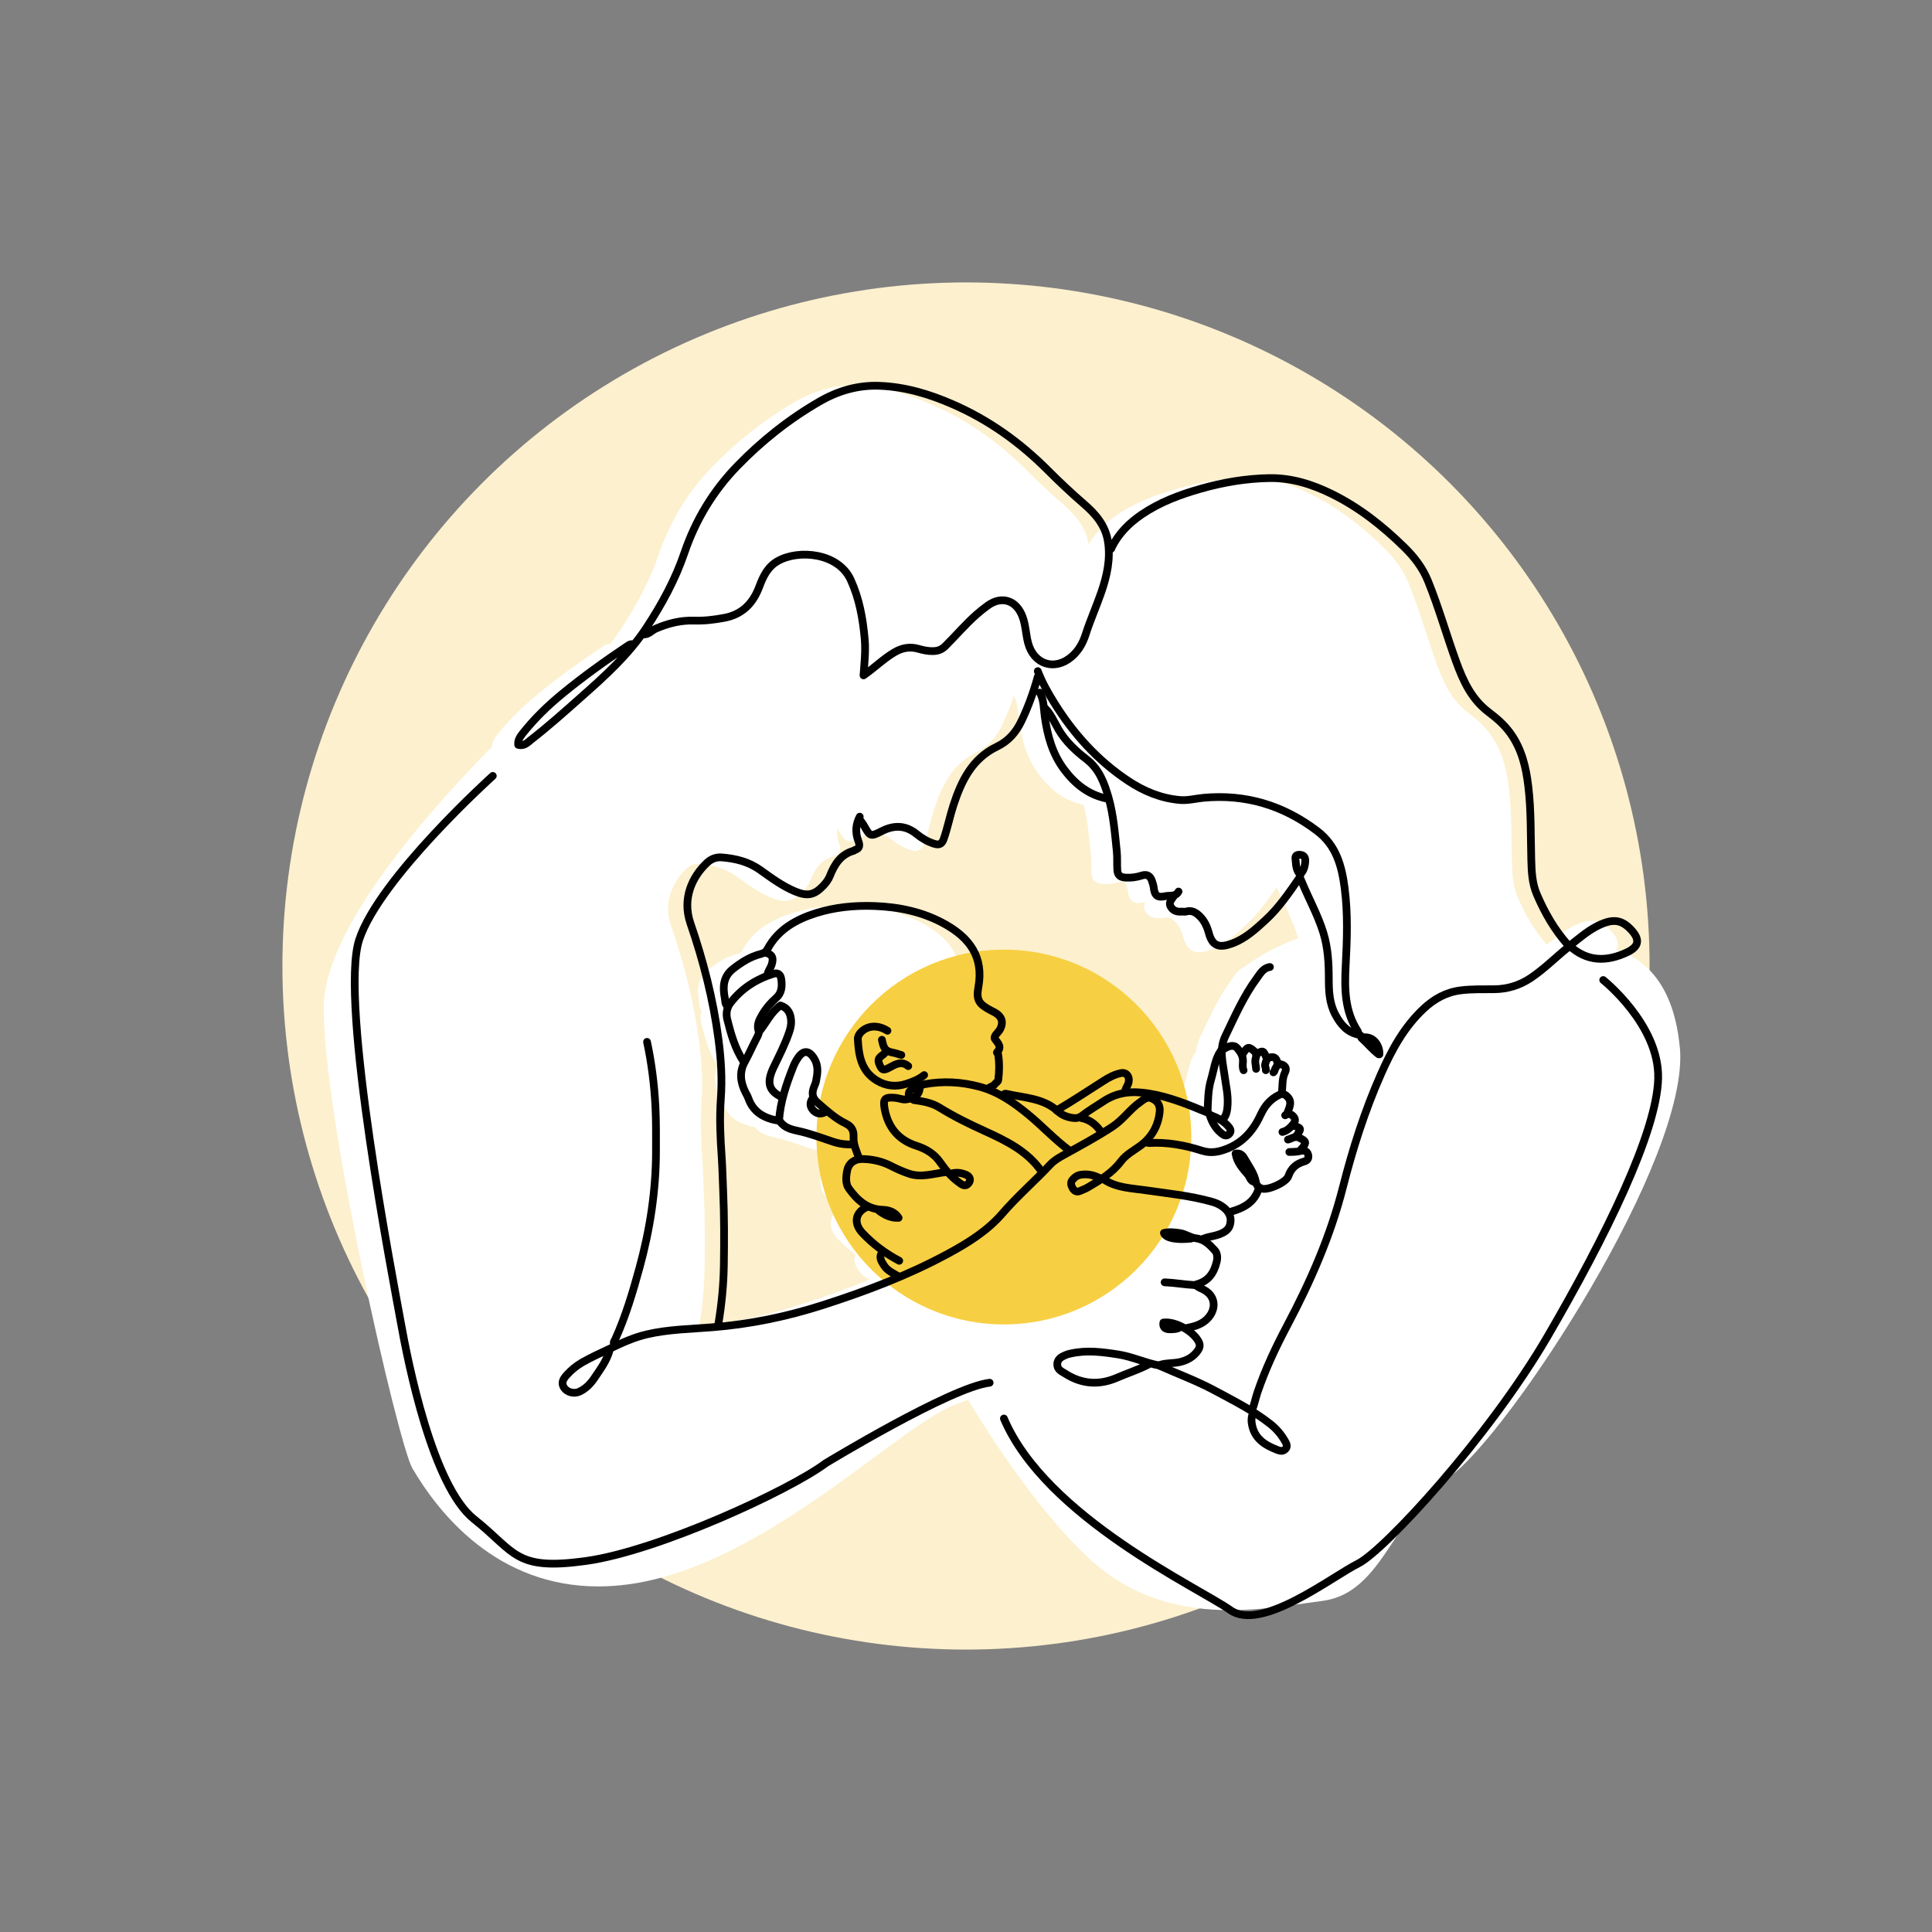 <?xml version="1.0" encoding="UTF-8"?><svg id="Ebene_1" xmlns="http://www.w3.org/2000/svg" viewBox="0 0 500 500"><rect x="0" y="0" width="500" height="500" fill="#808080" stroke="none"/><defs><style>.cls-1{fill:none;stroke:#000;stroke-linecap:round;stroke-linejoin:round;stroke-width:2px;}.cls-2{fill:#fcf0ce;}.cls-3{fill:#fff;}.cls-4{fill:#f7cf42;}</style></defs><circle class="cls-2" cx="250" cy="250" r="176.91"/><path class="cls-3" d="M434.73,271.09c-.93-10.01-4.19-17.32-9.68-21.71-2.28-1.82-4.63-2.89-6.75-3.52.16-.28.27-.58.33-.88.25-1.22-.28-2.52-1.59-3.97-2.95-3.25-5.76-3.54-10.37-1.07-1.89,1.01-3.56,2.34-5.18,3.63-.39.31-.78.62-1.18.93-2.97-3.39-5.48-7.51-7.66-12.58-1.11-2.6-1.27-5.33-1.36-8.64-.04-1.67-.07-3.34-.09-5.02-.06-4.61-.12-9.38-.68-14.07-.53-4.4-1.5-9.51-4.75-14.06-1.76-2.45-4.03-4.32-5.82-5.67-4.05-3.06-6.12-7.14-8.16-12.72-1.01-2.78-1.95-5.64-2.86-8.41-1.35-4.11-2.75-8.36-4.41-12.46-1.3-3.22-3.32-6.1-6.34-9.06-6.36-6.24-12.59-10.81-19.05-13.97-5.89-2.89-11.31-4.23-16.53-4.16-5.76.1-11.81,1.05-17.99,2.81-6.59,1.87-11.37,3.96-15.5,6.77-3.26,2.22-5.68,4.73-7.39,7.64,0-.02,0-.03,0-.05-.73-4.73-3.76-7.89-6.62-10.36-2.93-2.53-5.95-5.35-9.22-8.62-7.61-7.61-15.74-13.25-24.85-17.22-7.02-3.06-13.11-4.6-19.16-4.85-5.57-.23-10.83,1.14-16.09,4.18-7.76,4.49-15,10.17-21.49,16.87-6.24,6.44-10.89,14.08-13.84,22.73-2.12,6.23-5.22,12.33-9.73,19.19-.89,1.35-1.83,2.64-2.83,3.89,0,0-.02,0-.02,0-.58-.04-1.08.11-1.63.48-6.88,4.61-12.36,8.63-17.24,12.66-4.05,3.34-7.37,6.66-10.17,10.18-.62.78-1.44,1.82-1.46,3.23-15.61,15.85-43.21,46.7-43.57,66.99-.48,27.5,19.2,113.41,22.92,119.79,6.94,11.89,22,30.58,48.12,30.58,2.57,0,5.26-.18,8.05-.57,23.22-3.22,46.29-20.25,63.14-32.67,8.73-6.44,16.27-12,21.46-13.94,1.02-.38,2.03-.75,3.04-1.1,7.38,12.12,19.03,29.56,31.07,40.82,11.61,10.86,24.87,13.6,36.82,13.6,7.02,0,13.59-.94,19.12-1.74,1.61-.23,3.15-.45,4.6-.64,8.99-1.15,13.62-8.14,18.53-15.54,3.71-5.6,7.91-11.94,14.53-16.63,15.13-10.72,62.22-82.33,59.55-111.07ZM180.88,259.32c.03.13.04.28.05.43.04.5.11,1.27.64,1.87-.32,1.03-.34,2.16-.05,3.32.92,3.67,2.01,7.54,4.24,10.99-1.1,2.46-.93,5.09.52,8,.08.17.17.33.26.49.16.29.31.56.41.84,1.24,3.59,4.01,5.69,8.46,6.45,1.39,1.83,3.37,2.28,5.29,2.71l.14.03c2.32.52,4.62,1.31,6.85,2.09.56.19,1.11.38,1.67.57,1.53.52,3.11.78,4.73.78.15,0,.31,0,.47-.01.2.66.44,1.3.68,1.93.05.14.1.28.16.42-1.49.54-2.53,1.73-2.86,3.41-.3,1.51-.56,3.7.6,5.3,1.02,1.4,2.29,2.92,3.96,4.05-1.09.75-1.8,1.75-2.03,2.88-.31,1.54.28,3.2,1.66,4.67,1.44,1.53,3.04,2.94,4.78,4.23-.9,1.56.03,3.01.62,3.92l.09.13c.71,1.1,1.73,1.75,2.76,2.35-5.46,2.26-11.48,4.44-18.27,6.62-8.51,2.73-17.15,4.54-25.73,5.41.82-5.08,1.29-10.06,1.36-14.81.09-5.28.14-12.23-.17-19.24-.05-1.03-.08-2.06-.12-3.09-.07-1.93-.14-3.93-.27-5.89-.31-4.5-.6-9.72-.23-14.76.36-4.87.16-9.89-.61-15.79-1.29-9.78-3.67-19.63-7.28-30.1-2.55-7.41,1.92-12.75,3.97-14.7.99-.94,2.02-1.33,3.27-1.23,4.02.33,6.93,1.28,9.45,3.06l.76.54c2.65,1.89,5.39,3.85,8.54,5.15,3.43,1.42,5.64.98,8.15-1.65.93-.98,1.56-1.9,1.92-2.82,1.04-2.65,2.46-5.23,5.73-6.1.19-.05.33-.15.43-.24.62-.21,1.07-.57,1.32-1.05.41-.8.17-1.68-.08-2.35-.47-1.25-.59-2.45-.36-3.63.09.13.18.27.26.4,1.85,3.27,2.45,3.46,5.78,1.77,3.05-1.54,5.6-1.33,8.03.64,1.57,1.27,3.13,2.14,4.77,2.66.39.12.83.23,1.27.23.9,0,1.82-.43,2.37-2.01.54-1.56.97-3.17,1.37-4.72.34-1.3.69-2.64,1.11-3.92,1.91-5.86,4.54-11.71,10.83-14.74,2.95-1.42,5.16-3.72,6.74-7.01,1.2-2.5,2.24-5.12,3.16-7.91-.04.19-.02.39.08.58.71,1.28.85,2.72.99,4.25.05.52.1,1.03.17,1.54.84,6.15,2.44,10.53,5.2,14.2,3.26,4.35,7.05,6.92,11.57,7.85.94,3.66,1.33,7.48,1.7,11.19l.17,1.69c.09.84.09,1.69.09,2.59,0,.72,0,1.47.05,2.22.17,2.59,2.24,2.72,3.02,2.77,1.48.09,2.98-.1,4.45-.58.41-.14.74-.15.96-.03.31.16.5.59.61.93l.07.21c.14.42.27.82.31,1.23.12,1.01.35,2.13,1.23,2.76.47.33,1,.44,1.54.44.45,0,.9-.08,1.3-.17.13-.03.28-.05.44-.06-.31.59-.5,1.31-.11,2.13.66,1.39,2.02,2.1,3.7,1.95.12,0,.25,0,.38.01.29.02.66.05,1.04-.06.89-.26,1.61-.01,2.57.89,1.03.96,1.76,2.3,2.23,4.08.48,1.81,1.25,2.97,2.36,3.54.56.29,1.17.4,1.79.4,1.08,0,2.18-.34,3.12-.7,3.54-1.33,6.26-3.84,8.89-6.26,3.17-2.92,5.67-6.44,8.05-9.89.64,1.53,1.33,3.04,2.01,4.5,1.26,2.71,2.56,5.51,3.44,8.41.04.13.07.26.11.39-6.36,2.06-11.86,5.76-14.41,7.64-.59.28-1.07.69-1.48,1.14,0,0-.02.01-.02.02h0c-.36.4-.66.83-.94,1.23-.12.17-.24.33-.35.5-2.99,4.05-5.15,8.6-7.24,13.01-.34.71-.68,1.43-1.02,2.14-.58,1.2-.85,2.38-.96,3.53-.06.05-.11.09-.16.15-1.18,1.71-1.63,3.63-2.07,5.48-.17.74-.34,1.43-.54,2.12-.74,2.44-.82,4.95-.9,7.38,0,.07,0,.15,0,.22-4.52-1.86-9.2-3.73-14.26-4.53-1.87-.3-3.57-.39-5.14-.28.04-.08.08-.16.12-.26.2-.4.44-.86.54-1.4.2-1.06-.05-2.04-.71-2.69-.58-.58-1.42-.81-2.3-.63-1.93.38-3.6,1.34-4.98,2.23l-1.18.76c-3.33,2.15-6.76,4.36-10.22,6.42-2.9-2.24-6.34-2.85-9.68-3.43-1.05-.18-2.14-.37-3.18-.61-.64-.15-1.13-.02-1.47.36-.58-.31-1.17-.6-1.78-.88.26-.15.52-.35.74-.66.03-.04.13-.12.21-.19.28-.22.74-.6.82-1.27.31-2.47.3-4.72-.03-6.87-.02-.12-.06-.22-.1-.31,1.05-1.5.08-2.76-.52-3.54-.09-.11-.18-.23-.26-.35.03-.08.1-.19.19-.31l.22-.25c.33-.38.71-.81.98-1.37.96-2.02.47-3.82-1.38-5.06-.35-.24-.71-.42-1.05-.59l-.31-.16c-2.99-1.56-3.42-2.33-2.9-5.16,1.36-7.42-1.61-13.06-9.1-17.23-5.32-2.96-11.43-4.53-18.68-4.79-5.67-.21-10.69.41-15.34,1.88-6.44,2.03-10.59,5.11-13.06,9.7-.28.51-.54.7-1.23.88-3.11.78-5.65,2.57-7.52,4.04-3.14,2.48-2.87,5.97-2.4,8.37Z"/><circle class="cls-4" cx="259.8" cy="294.26" r="48.5"/><path class="cls-1" d="M405.77,244.53c-3.47-3.88-6.01-8.34-8.05-13.1-1.22-2.85-1.35-5.92-1.43-8.96-.17-6.34-.01-12.7-.77-19-.58-4.85-1.66-9.54-4.6-13.66-1.57-2.2-3.56-3.92-5.63-5.48-4.47-3.38-6.6-8.05-8.45-13.12-2.51-6.91-4.5-14.01-7.27-20.83-1.39-3.43-3.56-6.24-6.14-8.76-5.61-5.5-11.72-10.33-18.82-13.82-5.09-2.5-10.46-4.17-16.14-4.07-6.02.11-11.94,1.11-17.76,2.77-5.4,1.54-10.57,3.47-15.24,6.65-3.26,2.22-5.93,4.9-7.72,8.44-.09.19-.08.62-.52.55"/><path class="cls-1" d="M222.5,211.35c-1.07,2.04-1.18,4.12-.37,6.28.37.98.5,1.97-.88,2.33-.07.02-.11.15-.18.17-3.46.92-5.1,3.52-6.32,6.62-.36.92-1.02,1.78-1.74,2.53-2.29,2.4-4.1,2.72-7.19,1.44-3.35-1.39-6.22-3.53-9.12-5.6-2.99-2.12-6.32-2.93-9.88-3.22-1.59-.13-2.86.44-3.94,1.47-3.61,3.44-6.45,9.06-4.19,15.61,3.35,9.73,5.89,19.69,7.24,29.93.69,5.19,1,10.35.61,15.61-.36,4.93-.11,9.92.23,14.88.2,2.98.26,5.98.39,8.96.28,6.39.27,12.79.17,19.19-.08,5.05-.58,10.08-1.41,15.06"/><path class="cls-1" d="M166.55,164.19c1.32.07,2.11-1.04,3.2-1.51,3.19-1.37,6.43-2.18,9.89-2.07,2.66.09,5.28-.23,7.89-.73,4.61-.88,7.39-3.79,8.98-8.06.99-2.65,2.17-5.16,4.83-6.65,5.43-3.04,15.63-2.07,18.81,4.87,2.23,4.87,3.18,10.08,3.64,15.41.27,3.07-.08,6.1-.31,9.34,2.84-1.96,5.15-4.29,7.98-5.96,2.03-1.2,4.03-1.55,6.3-.9,1.15.33,2.34.59,3.58.58,1.27,0,2.3-.32,3.25-1.25,2.77-2.73,5.27-5.72,8.21-8.29.93-.81,1.89-1.59,2.89-2.3,3.66-2.59,7.43-1.27,8.98,3.03.78,2.16.82,4.45,1.39,6.65,1.46,5.61,6.92,7.39,11.32,3.57,1.77-1.54,2.88-3.51,3.59-5.73,1.19-3.72,2.8-7.28,4.06-10.96,1.44-4.19,2.42-8.52,1.71-13.07-.66-4.27-3.28-7.21-6.33-9.83-3.21-2.77-6.28-5.68-9.27-8.67-7.18-7.18-15.24-12.97-24.59-17.04-6.05-2.64-12.25-4.51-18.85-4.77-5.58-.23-10.75,1.25-15.62,4.07-7.91,4.57-14.97,10.19-21.3,16.72-6.22,6.42-10.75,13.93-13.64,22.4-2.36,6.93-5.81,13.28-9.83,19.39-4.6,6.99-10.69,12.47-16.87,17.94-4.26,3.77-8.48,7.56-12.97,11.05-.89.69-1.78,1.78-3.36,1.34-.14-1.31.63-2.27,1.27-3.08,2.96-3.72,6.37-7.03,10.03-10.04,5.48-4.52,11.27-8.65,17.18-12.6.37-.25.68-.36,1.09-.34"/><path class="cls-1" d="M405.95,245.06c-3.32,2.65-6.3,5.71-9.86,8.08-2.84,1.88-5.93,2.83-9.33,2.87-2.93.04-5.85-.08-8.79.3-3.76.49-6.8,2.2-9.5,4.71-5.11,4.76-8.34,10.76-11.11,17.04-4.17,9.44-7.29,19.26-9.83,29.24-3.2,12.56-8.34,24.28-14.37,35.68-2.97,5.61-5.68,11.35-7.73,17.38-.52,1.54-.81,3.15-1.43,4.66"/><path class="cls-1" d="M268.58,173.69c1.11,2.92,2.64,5.61,4.29,8.26,4.98,7.99,11.15,14.83,19.02,20.08,4.1,2.74,8.51,4.57,13.46,5.01,2.06.18,4.06-.38,6.09-.57,10.96-1.01,20.68,1.94,29.44,8.59,4.99,3.79,6.37,9.11,7.11,14.75.87,6.67.62,13.37.27,20.08-.3,5.87-.31,11.81,3.16,17.04.08.12.01.35.01.53"/><path class="cls-1" d="M255.85,281.65c.46-.47,1.22-.5,1.61-1.08.27-.39.82-.56.89-1.08.28-2.21.31-4.42-.03-6.63-.02-.12-.4-.43-.31-.53,1.42-1.42.22-2.36-.53-3.45-.23-.33.05-.89.34-1.22.39-.46.81-.87,1.08-1.44.78-1.65.42-2.96-1.08-3.97-.41-.28-.84-.47-1.27-.69-3.15-1.64-3.98-2.69-3.35-6.09,1.44-7.83-2.3-12.76-8.67-16.32-5.67-3.16-11.85-4.45-18.28-4.68-5.11-.18-10.18.31-15.05,1.84-5.19,1.64-9.83,4.23-12.56,9.28-.41.76-.89,1.08-1.79,1.31-2.69.68-5.02,2.17-7.19,3.88-2.53,2-2.64,4.72-2.08,7.52.14.69-.03,1.68.83,2.17"/><path class="cls-1" d="M167.45,269.63c1.2,5.56,1.89,11.17,2.18,16.86.19,3.77.14,7.53.14,11.3.01,10.3-1.55,20.38-4.27,30.31-1.72,6.29-3.57,12.52-6.26,18.48-.16.35-.67.87-.23,1.41"/><path class="cls-1" d="M284.72,304.96c-1.58-.85-3.21-1.22-5.03-.93-.95.15-1.58.65-2.13,1.3-.58.67-.37,1.48.01,2.13.41.69,1,1.18,1.96.75.66-.3,1.34-.53,1.97-.9,3.2-1.87,6.33-3.74,8.64-6.8,1.28-1.7,3.25-2.73,4.97-3.99,2.95-2.17,4.63-5.14,5.01-8.78.16-1.51-.4-2.73-1.94-3.43-1.37-.62-2.1.21-3.08.89-2.64,1.82-4.43,4.56-7.13,6.34-4.18,2.75-8.57,5.09-12.93,7.51-1.16.65-2.31,1.34-3.23,2.33-4.04,4.32-8.54,8.19-12.42,12.69-3.89,4.5-8.93,7.62-14.13,10.43-10.34,5.59-21.28,9.72-32.45,13.3-9.3,2.98-18.8,4.93-28.52,5.7-5.64.45-11.31.54-16.85,1.82-3.35.77-6.44,2.19-9.54,3.68-2.39,1.14-4.82,2.21-7.11,3.52-1.54.88-2.95,2.01-4.15,3.36-.86.97-1.5,1.98-.69,3.23.8,1.23,2.6,1.68,3.93,1.08,1.7-.77,2.93-2.04,3.96-3.57,1.53-2.28,3.19-4.48,3.93-7.18"/><path class="cls-1" d="M268.58,175.13c-1.09,3.95-2.46,7.78-4.25,11.5-1.42,2.97-3.41,5.2-6.33,6.6-6.45,3.11-9.22,8.92-11.28,15.25-.92,2.84-1.49,5.79-2.48,8.62-.52,1.5-1.31,1.64-2.56,1.24-1.67-.53-3.13-1.41-4.49-2.51-2.81-2.28-5.78-2.36-8.97-.74-2.96,1.5-3.02,1.43-4.63-1.42-.32-.57-.76-1.05-1.09-1.6"/><path class="cls-1" d="M299.97,353.38c-3.6-.67-6.96-2.29-10.58-2.85-4.11-.64-8.23-1.19-12.38-.22-.29.07-.64.13-.88.23-1.14.5-2.44.93-2.51,2.48-.06,1.45,1.14,1.89,2.13,2.52,4.25,2.7,8.71,3,13.26,1.04,2.68-1.16,5.47-2.05,8.08-3.38"/><path class="cls-1" d="M336.55,226.41c-1-.99-1.14-2.3-1.23-3.59-.05-.64-.36-1.59.87-1.61,1.24-.03,1.7.67,1.61,1.79-.08,1.01-.32,2.1-.94,2.83-.81.95-.28,1.58.04,2.37,1.83,4.44,4.18,8.63,5.6,13.26,1.17,3.83,1.38,7.73,1.39,11.67,0,3.29.09,6.48,1.74,9.54,1.42,2.63,3.16,4.58,6.16,5.15.27.05.35.25.54.37"/><path class="cls-1" d="M336.19,227.31c-2.62,3.79-5.21,7.61-8.62,10.75-2.6,2.39-5.23,4.82-8.6,6.08-3.19,1.2-5.17.93-6.12-2.65-.44-1.65-1.16-3.26-2.47-4.49-.97-.91-2.01-1.5-3.41-1.09-.39.11-.83-.01-1.25.02-1.26.11-2.31-.35-2.83-1.46-.46-.97.36-1.73.86-2.49"/><path class="cls-1" d="M333.14,288.1c.55-1.52,1.48-3.06-.18-4.48-.59-.5-1.14-.65-1.99-.23-2.24,1.11-3.64,2.79-4.68,5.04-1.82,3.96-4.46,7.17-8.73,8.85-2.18.86-4.19,1.25-6.48.52-4.42-1.41-8.95-2.26-13.62-1.99-.33.02-.6-.12-.9-.19"/><path class="cls-1" d="M406.13,244.71c4.53,4.18,9.57,4.26,14.88,1.78,3.12-1.45,3.49-3.26,1.26-5.72-2.58-2.84-4.96-3.22-9.31-.89-2.35,1.26-4.36,3.03-6.46,4.65"/><path class="cls-1" d="M270.38,183.2c1.62,1.58,2.44,3.68,3.56,5.58,1.84,3.12,4.4,5.52,7.21,7.68,3.29,2.52,4.64,6.12,5.72,9.88,1.3,4.57,1.66,9.29,2.15,13.99.17,1.6.03,3.22.14,4.84.1,1.58,1,1.88,2.21,1.96,1.4.09,2.79-.11,4.12-.54,1.46-.48,2.26.2,2.66,1.46.16.51.35,1.03.42,1.6.25,2.13.94,2.74,3.01,2.28,1.15-.26,2.66.23,3.42-1.2"/><path class="cls-1" d="M269.66,303.34c-3.65-5.4-9.31-8.12-14.92-10.67-3.99-1.81-7.89-3.73-11.6-6.03-2.06-1.28-4.34-1.62-6.65-1.95"/><path class="cls-1" d="M202.41,283.98c-3.51-1.65-4.12-3.81-2.14-7.89,1.42-2.94,2.91-5.85,3.97-8.96.32-.96.55-1.89.5-2.88-.09-1.85-.72-3.36-2.76-4.03-2.48,1.71-3.64,4.49-5.48,6.72"/><path class="cls-1" d="M192.37,274.65c-2.14-3.29-3.2-7-4.14-10.76-.4-1.58-.14-3.09.77-4.28,2.84-3.73,6.6-6.17,11.08-7.58,1.48-.47,1.98.41,2.12,1.46.24,1.77.13,3.52-1.39,4.84-1.42,1.24-2.63,2.68-3.57,4.31-.72,1.25-1.43,2.54-.94,4.12.22.7-.2,1.35-.52,1.97-1.05,2.01-1.95,4.11-3.05,6.1-1.47,2.67-1.09,5.3.2,7.88.24.48.53.92.71,1.44,1.29,3.75,4.22,5.32,7.97,5.91.32-4.88,1.88-9.46,3.67-13.98.33-.83.74-1.6,1.25-2.34,1.39-2.03,2.85-1.94,4.16.18,1.21,1.94.89,3.92.49,5.93-.1.48-.32.96-.51,1.44-.64,1.63-.5,2.88,1.03,4.18,2.29,1.96,4.47,4.01,7.22,5.32,1.45.69,2.07,1.82,1.98,3.41-.11,2,.79,3.75,1.43,5.56"/><path class="cls-1" d="M285.8,305.32c3.22,2.11,6.95,2.17,10.58,2.7,5.83.85,11.7,1.41,17.4,3.03,2.76.79,4.9,2.76,4.69,5.03-.12,1.23-.47,2.03-1.61,2.74-1.7,1.06-3.64,1.07-5.41,1.74"/><path class="cls-1" d="M229.67,266.76c-2.47-1.57-5.1-1.4-6.83.34-.53.53-.87,1.21-.84,1.81.24,4.23.85,8.3,4.97,10.77,2.4,1.43,4.96,1.65,7.52.83,1.63-.52,3.3-1.15,4.68-2.28"/><path class="cls-1" d="M309.65,332.39c3.07-.8,4.55-2.94,5.24-5.91.26-1.1.11-2.2-.46-2.83-1.33-1.45-2.68-2.92-4.95-3.18-1.39-.16-2.67-1.14-4.13-1.35-1.37-.19-2.75-.38-4.13-.03.43,1.31,3.13,1.86,7,1.46"/><path class="cls-1" d="M237.74,281.11c-2.39.81-2.99,1.59-2.3,3.12-1.29.73-2.56-.01-3.79-.12-2.68-.23-3.2.24-2.7,2.92.9,4.79,3.57,8,8.25,9.51,2.47.8,4.59,2.06,6.13,4.28,1.35,1.94,2.89,3.8,4.84,5.19.67.48,1.56,1.33,2.49.22.65-.77.43-1.72-.54-2.15-1.27-.56-2.58-.76-3.94-.36"/><path class="cls-1" d="M269.12,179.25c1.06,1.9.97,4.04,1.25,6.1.68,4.97,1.97,9.72,5.03,13.8,2.83,3.78,6.35,6.58,11.11,7.54"/><path class="cls-1" d="M300.32,353.56c4.67,2.08,9.48,3.85,13.99,6.28,4.98,2.69,10.07,5.2,14.54,8.76,1.54,1.23,2.76,2.69,3.7,4.35.31.54.85,1.4.05,2.13-.62.57-1.29.44-1.98.18-3.32-1.28-6.12-3-6.68-6.99-.12-.86-.02-1.57.22-2.34"/><path class="cls-1" d="M291.18,282.36c.15-.83.75-1.48.92-2.33.28-1.45-.59-2.59-1.99-2.31-1.7.34-3.21,1.16-4.68,2.11-3.97,2.56-7.93,5.14-12,7.55"/><path class="cls-1" d="M328.66,250.26c-1.74.24-2.51,1.7-3.38,2.89-3.41,4.62-5.7,9.86-8.17,15.01-1.66,3.46-.65,6.75-.21,10.07.33,2.51.94,4.99.81,7.54-.08,1.49-.22,3-1.42,4.13"/><path class="cls-1" d="M227.52,313.39c1.5,1.1,3.1,1.88,5.04,1.78-.96-1.55-2.61-2.03-4.15-2.08-4.05-.13-6.6-2.57-8.72-5.49-.9-1.24-.77-3-.45-4.62.43-2.15,2.11-3.07,3.97-3.03,2.57.05,5.04.6,7.35,1.78,1.51.77,3.04,1.46,4.65,2.01,3.25,1.1,6.36-.02,9.51-.39"/><path class="cls-1" d="M259.8,283.26c.18-.29.49-.22.71-.17,4.57,1.05,9.52,1.08,13.25,4.5,1.17,1.08,2.5,1.55,3.97,1.74.83.11,1.56,0,2.37-.64,1.73-1.35,3.66-2.46,5.49-3.68,3.64-2.43,7.44-2.7,11.69-2.02,5.32.85,10.17,2.87,15.07,4.89.73.3.71.7.92,1.28.61,1.68,1.57,3.2,3.02,4.3.51.39,1.14.68,1.79.03.65-.65.37-1.29-.03-1.79-1.21-1.5-2.87-2.38-4.64-3.06"/><path class="cls-1" d="M235.41,284.34c1.47-.12,2.42-1.31,2.56-2.35.15-1.13.65-1.27,1.38-1.41,4.77-.85,9.47-.6,14.18.67,4.85,1.31,8.77,4.06,12.57,7.18,3.67,3.02,6.89,6.54,10.73,9.36"/><path class="cls-1" d="M201.88,290.25c1.23,1.72,3.12,2.1,5.02,2.52,2.94.66,5.76,1.72,8.61,2.68,1.69.57,3.42.81,5.2.71"/><path class="cls-1" d="M333.68,298.14c.96-.05,1.91,0,2.89-.27.49-.13,1.68-.28,1.98.97.27,1.12-.33,1.55-1.12,1.78-2,.59-3.28,1.71-4,3.77-.58,1.67-5.39,3.77-6.92,3.2-.62-.23-1.31-.7-1.46-1.57-.42-2.37-1.89-4.25-3.04-6.28-.48-.84-1.1-1.39-2.24-1.19.37,2.32,1.85,3.88,3.19,5.45.55.64.65,1.92,1.92,1.84"/><path class="cls-1" d="M315.93,271.96c-1.52,2.22-1.75,4.88-2.49,7.36-.83,2.74-.8,5.59-.92,8.42"/><path class="cls-1" d="M309.65,332.75c.59.48,1.32.71,1.97,1.08,3.41,1.9,3.07,5.63.37,7.9-1.43,1.2-3.12,1.6-4.85,1.96"/><path class="cls-1" d="M224.47,312.31c-3.14,1.38-3.67,4.25-1.25,6.81,2.76,2.93,5.95,5.29,9.5,7.17"/><path class="cls-1" d="M229.13,272.32c-.54.96-2.27,1.16-1.64,2.88.65,1.76,1.06,1.97,2.72,1.07,1.55-.85,3.11-1.79,4.84-.36"/><path class="cls-1" d="M300.32,353.2c1.64-.51,3.36-.33,5.02-.7,1.9-.43,3.51-1.35,4.61-2.91.4-.57.8-1.3.28-2.33-1.36-2.69-6-5.4-9.15-4.98-.24,1.4.69,1.76,1.74,1.74.84-.02,1.74,0,2.51-.5"/><path class="cls-1" d="M356.99,272.86c.15-2.36-1.78-5.09-4.66-4.25,1.59,1.41,2.84,3.02,4.48,4.25"/><path class="cls-1" d="M321.84,276.98c-.34-.76-.19-1.56-.16-2.33.04-1.38-.67-2.44-1.48-3.38-.84-.98-2.2-.72-3.92.51"/><path class="cls-1" d="M325.79,307.47c-1.04,3.63-3.85,5.16-7.18,6.09-.1.03-.24.01-.36.19"/><path class="cls-1" d="M327.76,273.76c-.79-1.94-.9-1.9-2.36-1.13-.63.33-.19.66-.32.95-.45,1-.06,2.03,0,3.04"/><path class="cls-1" d="M228.42,323.97c-1.15,1.32-.3,2.5.39,3.57.83,1.3,2.28,1.92,3.56,2.71"/><path class="cls-1" d="M228.24,269.09c.45,2.39.95,3,3.05,3.38.69.12,1.3.41,1.97.56"/><path class="cls-1" d="M210.12,284.52c-.69,1.17-.34,2.21.55,3.03.9.83,1.98.8,3.03.2"/><path class="cls-1" d="M301.4,331.86c2.64.11,5.25.6,7.89.72"/><path class="cls-1" d="M198.65,252.06c.21-.9.83-1.62,1.09-2.51.39-1.33.35-2.44-1.26-2.87"/><path class="cls-1" d="M329.55,277.52c.4-.25.32-.75.55-1.07.39-.52.51-1.34,1.62-.95,1.18.42,1.22,1.24.85,2-.85,1.74-.57,3.6-.86,5.4"/><path class="cls-1" d="M285.08,293.12c-1.25-1.92-2.88-3.32-5.2-3.77"/><path class="cls-1" d="M330.63,275.19c-.18-.9-.5-1.72-1.61-1.6-1.1.13-1.43,1.01-1.61,1.95-.1.5.32.93.18,1.43"/><path class="cls-1" d="M332.6,288.64c.96-.63,1.74-.28,2.32.55.6.86-.11,1.58-.56,2.11-.63.75-1.44,1.41-2.47,1.65"/><path class="cls-1" d="M334.75,291.33c2.46.65,1.83.99.72,2.69"/><path class="cls-1" d="M324.89,272.32c-1.73-1.59-1.99-1.56-3.23.36"/><path class="cls-1" d="M333.32,294.92c1-.24,1.81-1.06,3.07-.41,1.59.83,1.8,1.11.69,2.56-.13.17-.41.25-.36.54"/><path class="cls-1" d="M127.54,200.8s-29.4,26.48-34.6,42.45,8.93,88.6,10.79,98.99,8.19,42.38,18.98,50.94,10.42,13.4,29.02,10.79,52.53-18.23,61.98-25.3c0,0,32.39-19.68,42.41-20.82"/><path class="cls-1" d="M414.91,253.63s14.59,11.6,14.22,25.52-13.57,40.88-28.65,66.76-42.21,55.36-49.01,58.75-25.06,17.72-33.05,12.04-47.78-24.01-58.61-49.59"/></svg>
